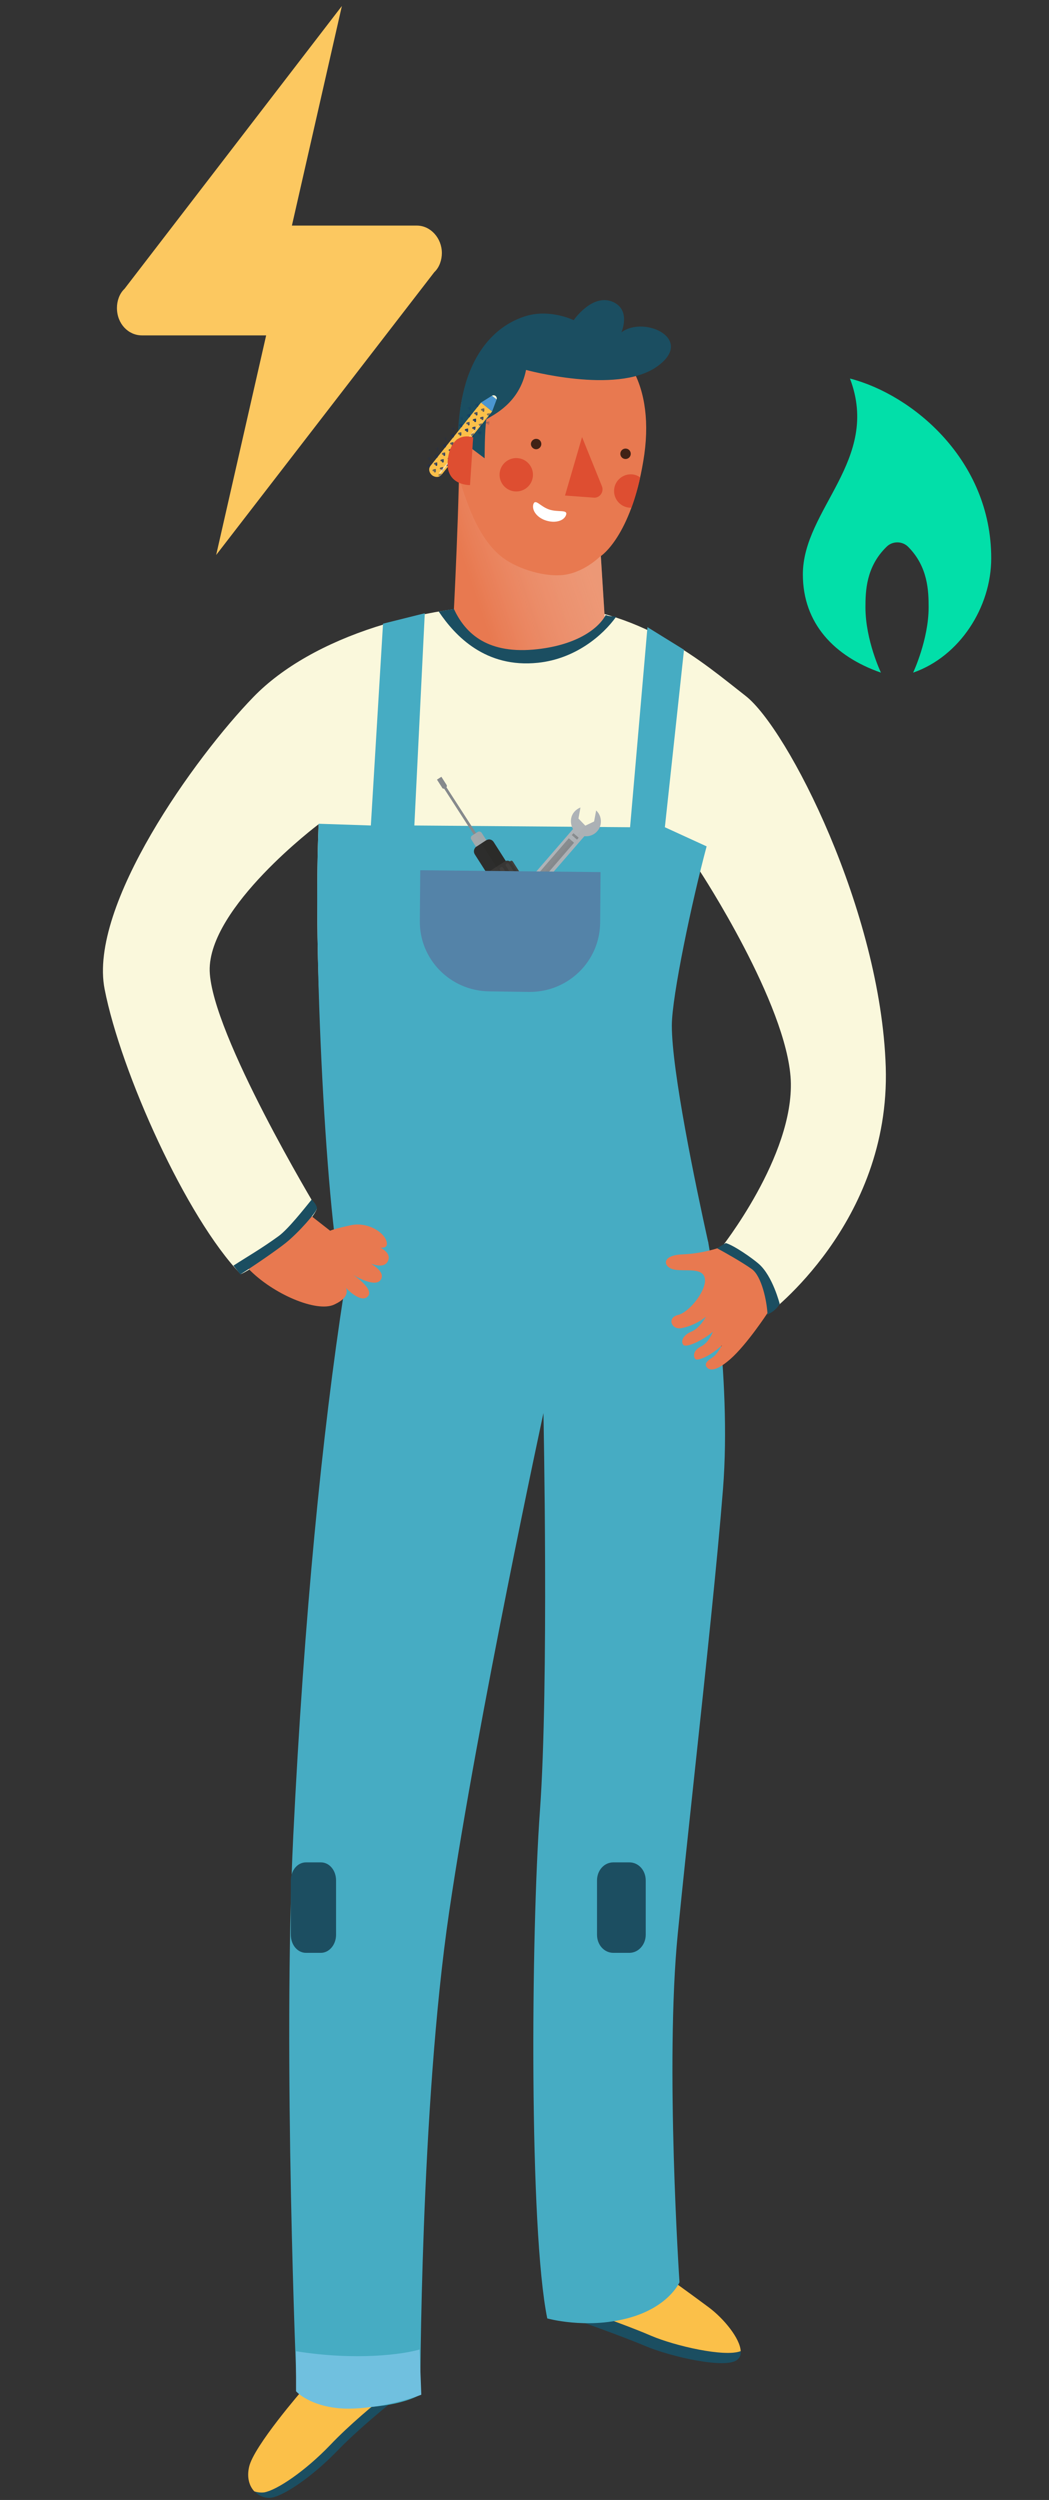 <?xml version="1.0" encoding="UTF-8"?>
<svg xmlns="http://www.w3.org/2000/svg" width="107" height="255" viewBox="0 0 107 255" fill="none">
  <rect x="0" y="0" width="107" height="255" fill="#333333" stroke="none"/>
  <path d="M40.739 244.397C40.739 244.397 37.048 247.272 34.457 249.933C31.866 252.631 28.991 254.547 27.714 254.76C27.075 254.867 26.401 254.618 25.939 254.086C26.259 254.192 26.578 254.263 26.933 254.192C28.246 254.015 31.085 252.063 33.676 249.366C35.664 247.307 38.255 245.178 39.39 244.255L40.739 244.397Z" fill="#1B4E61"></path>
  <path d="M39.39 244.29C38.254 245.178 35.628 247.342 33.676 249.401C31.085 252.098 28.21 254.015 26.933 254.228C26.613 254.263 26.258 254.228 25.939 254.121C25.442 253.589 25.158 252.737 25.406 251.637C25.868 249.507 30.943 243.687 30.943 243.687L39.39 244.29Z" fill="#FBC049"></path>
  <path d="M75.555 239.819C75.59 240.174 75.484 240.458 75.235 240.671C74.135 241.7 68.385 240.387 65.794 239.286C63.204 238.186 57.916 236.341 57.916 236.341L59.513 235.631C61.181 236.234 64.481 237.441 66.398 238.222C68.847 239.286 73.957 240.458 75.555 239.819Z" fill="#1B4E61"></path>
  <path d="M75.554 239.818C73.922 240.457 68.847 239.286 66.433 238.257C64.552 237.441 61.216 236.234 59.548 235.666L67.853 232.117C67.853 232.117 70.337 233.891 72.289 235.347C73.815 236.482 75.484 238.505 75.554 239.818Z" fill="#FBC049"></path>
  <path d="M55.106 61.642C43.465 61.287 31.788 64.978 25.861 71.083C19.934 77.187 9.003 92.377 10.671 100.895C12.339 109.413 19.012 124.213 24.548 129.962C24.548 129.962 25.293 129.785 28.63 127.194C31.966 124.603 32.321 123.29 32.321 123.29C32.321 123.29 21.602 105.509 21.389 99.05C21.212 92.555 32.498 84.073 32.498 84.073C32.498 84.073 31.93 95.926 33.066 110.158C34.166 124.426 35.302 131.808 35.302 131.808C35.302 131.808 46.233 134.221 56.596 132.163C66.96 130.14 72.254 126.79 72.254 126.79C72.254 126.79 68.06 114.772 68.237 104.977C68.415 95.181 71.396 88.864 71.396 88.864C71.396 88.864 80.269 102.386 80.659 110.158C81.014 117.931 73.49 127.371 73.49 127.371C73.49 127.371 76.152 127.975 77.394 130.069C78.636 132.163 78.288 134.066 78.288 134.066C78.288 134.066 90.845 124.781 90.348 108.845C89.851 92.945 80.34 74.312 76.045 70.976C71.715 67.605 65.398 61.962 55.106 61.642Z" fill="#FAF8DC"></path>
  <path d="M46.239 63.358C46.239 63.358 46.913 50.794 46.878 43.341C46.842 35.746 52.769 32.765 58.27 33.475C63.771 34.184 66.93 39.331 65.617 47.032C64.339 54.734 61.287 56.721 61.287 56.721L61.748 64.068C61.748 64.068 59.867 66.871 53.585 66.623C47.303 66.375 46.239 63.358 46.239 63.358Z" fill="#E87950"></path>
  <path opacity="0.72" d="M51.03 56.686C48.581 54.627 47.516 50.83 46.949 49.197C46.771 54.485 46.239 63.322 46.239 63.322C46.239 63.322 47.303 66.375 53.585 66.588C59.903 66.836 61.748 64.032 61.748 64.032L61.287 56.686C61.287 56.686 59.477 58.567 57.135 58.673C55.182 58.78 52.521 57.928 51.03 56.686Z" fill="url(#paint0_linear_835_9645)"></path>
  <path opacity="0.72" d="M55.218 45.293C55.218 45.577 54.97 45.825 54.686 45.825C54.402 45.825 54.153 45.577 54.153 45.293C54.153 45.009 54.402 44.761 54.686 44.761C55.005 44.761 55.218 45.009 55.218 45.293Z" fill="black"></path>
  <path opacity="0.72" d="M63.807 46.819C64.101 46.819 64.34 46.581 64.34 46.287C64.34 45.993 64.101 45.755 63.807 45.755C63.513 45.755 63.275 45.993 63.275 46.287C63.275 46.581 63.513 46.819 63.807 46.819Z" fill="black"></path>
  <path d="M59.371 44.583L61.394 49.587C61.642 50.191 61.146 50.83 60.542 50.759L57.632 50.546L59.371 44.583Z" fill="#DE4E31"></path>
  <path d="M49.433 46.748C49.433 46.748 49.433 43.838 49.611 42.773C50.321 42.312 52.982 41.141 53.657 37.733C53.657 37.733 62.813 40.253 66.93 37.45C71.012 34.646 65.759 32.126 63.381 33.901C63.381 33.901 64.446 31.523 62.388 30.742C60.329 29.997 58.519 32.658 58.519 32.658C58.519 32.658 56.141 31.487 53.657 32.232C51.208 32.978 49.149 34.859 47.943 37.84C46.7 40.821 46.7 44.69 46.7 44.69L49.433 46.748Z" fill="#1B4E61"></path>
  <path d="M57.738 52.533C57.525 53.136 56.638 53.385 55.715 53.101C54.793 52.817 54.225 52.072 54.402 51.433C54.615 50.829 55.077 51.646 55.999 51.965C56.922 52.285 57.951 51.93 57.738 52.533Z" fill="white"></path>
  <path d="M54.342 48.699C54.492 47.77 53.861 46.895 52.932 46.745C52.003 46.595 51.128 47.226 50.978 48.155C50.828 49.084 51.459 49.959 52.388 50.109C53.317 50.259 54.191 49.628 54.342 48.699Z" fill="#DE4E31"></path>
  <path d="M64.339 48.381C63.417 48.381 62.636 49.126 62.636 50.084C62.636 51.007 63.381 51.788 64.339 51.788C64.375 51.788 64.375 51.788 64.41 51.788C64.73 50.901 65.049 49.871 65.298 48.7C65.014 48.487 64.694 48.381 64.339 48.381Z" fill="#DE4E31"></path>
  <path fill-rule="evenodd" clip-rule="evenodd" d="M39.07 63.616L37.828 84.201L32.505 84.024C31.847 98.83 33.537 127.425 35.145 131.742L35.096 131.748C32.86 146.193 31.014 164.861 29.914 187.256C28.814 209.651 30.269 243.722 30.269 243.722C30.269 243.722 31.582 245.567 36.196 245.567C40.81 245.567 42.868 244.254 42.868 244.254C42.868 244.254 42.868 215.01 45.814 195.028C48.76 175.047 55.432 144.135 55.432 144.135C55.432 144.135 56 171.888 55.077 184.665C54.154 197.442 53.977 227.432 55.822 236.482C55.822 236.482 59.727 237.582 63.95 236.482C68.209 235.382 69.309 232.791 69.309 232.791C69.309 232.791 67.818 210.573 69.132 197.264C69.618 192.336 70.25 186.439 70.9 180.373C72.006 170.06 73.164 159.26 73.745 151.907C74.668 140.231 72.255 126.79 72.255 126.79L72.254 126.79C70.894 120.638 68.528 109.222 68.528 104.608C68.528 101.624 70.598 91.832 72.077 86.331L67.818 84.379L69.77 66.278L66.043 63.971L64.269 84.379L42.265 84.201L43.329 62.552L39.07 63.616Z" fill="#46ACC3"></path>
  <path d="M73.212 127.312C73.212 127.312 71.58 127.88 69.557 127.951C67.321 128.057 67.676 129.335 68.847 129.513C70.018 129.69 71.722 129.264 71.899 130.435C72.077 131.607 70.338 133.842 69.166 134.126C67.995 134.41 68.492 135.652 69.486 135.475C70.48 135.298 71.402 134.801 72.006 134.304C72.006 134.304 71.402 135.475 70.515 135.83C69.663 136.185 69.415 136.824 69.699 137.179C70.018 137.533 71.864 136.611 72.715 135.83C72.715 135.83 72.325 136.966 71.473 137.356C70.657 137.782 70.728 138.385 70.905 138.598C71.083 138.847 72.006 138.456 72.715 137.959C73.425 137.463 73.638 137.214 73.638 137.214C73.638 137.214 73.177 138.137 72.68 138.456C72.183 138.776 71.864 139.06 72.041 139.379C72.219 139.698 72.786 140.124 74.49 138.634C76.194 137.143 78.323 133.878 78.323 133.878C78.323 133.878 78.075 130.577 76.761 129.158C75.413 127.809 73.212 127.312 73.212 127.312Z" fill="#E87950"></path>
  <path d="M25.335 129.406C27.819 131.997 32.327 133.914 34.101 133.062C35.876 132.245 35.272 131.358 35.272 131.358C35.272 131.358 36.798 132.991 37.508 132.245C38.254 131.5 35.982 130.01 35.982 130.01C35.982 130.01 38.395 131.536 38.892 130.435C39.389 129.335 36.55 128.271 36.55 128.271C36.55 128.271 39.105 129.903 39.602 128.554C40.099 127.206 36.798 126.567 36.798 126.567C36.798 126.567 39.389 127.88 39.46 126.922C39.531 125.928 37.686 124.579 35.805 124.97C33.995 125.36 33.675 125.538 33.675 125.538L31.723 124.012C30.162 126.07 27.322 128.164 25.335 129.406Z" fill="#E87950"></path>
  <path d="M54.878 67.603C58.686 67.203 61.491 64.816 62.849 62.907C62.743 62.859 62.139 62.907 61.785 62.729C61.012 64.19 58.66 65.883 54.399 66.26C49.445 66.684 47.358 64.388 46.293 62.102C46.187 62.163 45.636 62.197 44.749 62.374C46.427 64.872 49.525 68.169 54.878 67.603Z" fill="#1B4E61"></path>
  <path fill-rule="evenodd" clip-rule="evenodd" d="M45.068 48.391C45.058 48.405 45.048 48.419 45.038 48.432C44.819 48.706 44.388 48.725 44.075 48.475C43.771 48.232 43.691 47.824 43.887 47.55L43.885 47.548L49.069 41.06L50.202 41.966L45.068 48.391Z" fill="#1A3D84"></path>
  <path fill-rule="evenodd" clip-rule="evenodd" d="M45.065 48.394C45.056 48.407 45.047 48.419 45.037 48.432C44.818 48.705 44.387 48.725 44.074 48.475C43.77 48.232 43.689 47.823 43.886 47.549L43.884 47.548L49.068 41.06L50.201 41.965L45.065 48.394Z" fill="#FBC049"></path>
  <mask id="mask0_835_9645" style="mask-type:alpha" maskUnits="userSpaceOnUse" x="43" y="41" width="8" height="8">
    <path fill-rule="evenodd" clip-rule="evenodd" d="M45.065 48.394C45.056 48.407 45.047 48.419 45.037 48.432C44.818 48.705 44.387 48.725 44.074 48.475C43.77 48.232 43.689 47.823 43.886 47.549L43.884 47.548L49.068 41.06L50.201 41.965L45.065 48.394Z" fill="white"></path>
  </mask>
  <g mask="url(#mask0_835_9645)">
    <path fill-rule="evenodd" clip-rule="evenodd" d="M43.85 47.639C43.847 47.652 43.841 47.665 43.832 47.677C43.799 47.718 43.738 47.725 43.696 47.692C43.657 47.66 43.648 47.606 43.674 47.565C43.64 47.599 43.584 47.602 43.545 47.571C43.503 47.538 43.496 47.477 43.53 47.435C43.539 47.424 43.55 47.415 43.563 47.409L43.564 47.41C43.574 47.406 43.629 47.388 43.688 47.375C43.754 47.361 43.842 47.35 43.842 47.35C43.842 47.35 43.851 47.432 43.852 47.511C43.853 47.581 43.847 47.626 43.846 47.635L43.85 47.639Z" fill="#092867"></path>
    <path fill-rule="evenodd" clip-rule="evenodd" d="M44.454 48.122C44.451 48.135 44.445 48.148 44.436 48.16C44.403 48.202 44.342 48.208 44.3 48.175C44.262 48.145 44.252 48.092 44.276 48.051C44.241 48.082 44.188 48.085 44.151 48.054C44.109 48.021 44.102 47.96 44.135 47.919C44.144 47.907 44.155 47.898 44.167 47.892L44.169 47.893C44.179 47.89 44.234 47.872 44.293 47.859C44.359 47.845 44.447 47.834 44.447 47.834C44.447 47.834 44.456 47.916 44.457 47.995C44.458 48.065 44.452 48.109 44.451 48.119L44.454 48.122Z" fill="#092867"></path>
    <path fill-rule="evenodd" clip-rule="evenodd" d="M45.061 48.605C45.058 48.619 45.052 48.633 45.042 48.645C45.009 48.687 44.948 48.693 44.906 48.66C44.868 48.629 44.859 48.576 44.883 48.535C44.849 48.567 44.795 48.569 44.757 48.539C44.715 48.506 44.708 48.445 44.741 48.403C44.751 48.392 44.762 48.383 44.775 48.377L44.777 48.378C44.79 48.374 44.843 48.356 44.9 48.344C44.966 48.33 45.054 48.319 45.054 48.319C45.054 48.319 45.063 48.401 45.064 48.48C45.065 48.547 45.06 48.591 45.058 48.603L45.061 48.605Z" fill="#092867"></path>
    <path fill-rule="evenodd" clip-rule="evenodd" d="M44.603 47.444C44.6 47.458 44.594 47.471 44.584 47.483C44.551 47.525 44.49 47.531 44.448 47.498C44.408 47.466 44.4 47.408 44.429 47.367C44.395 47.403 44.338 47.407 44.298 47.375C44.257 47.342 44.25 47.281 44.283 47.239C44.292 47.228 44.303 47.22 44.315 47.214L44.316 47.215C44.328 47.211 44.382 47.193 44.441 47.181C44.506 47.167 44.595 47.155 44.595 47.155C44.595 47.155 44.603 47.238 44.604 47.317C44.605 47.386 44.599 47.43 44.598 47.44L44.603 47.444Z" fill="#092867"></path>
    <path fill-rule="evenodd" clip-rule="evenodd" d="M43.91 46.89L43.914 46.893C43.911 46.907 43.904 46.921 43.895 46.932C43.862 46.974 43.801 46.981 43.759 46.947C43.721 46.917 43.712 46.864 43.735 46.823C43.701 46.855 43.647 46.858 43.608 46.828C43.567 46.794 43.56 46.733 43.593 46.692C43.602 46.68 43.614 46.671 43.628 46.665L43.629 46.665C43.641 46.661 43.695 46.644 43.752 46.631C43.818 46.617 43.906 46.606 43.906 46.606C43.906 46.606 43.915 46.688 43.916 46.767C43.917 46.835 43.911 46.879 43.91 46.89Z" fill="#092867"></path>
    <path fill-rule="evenodd" clip-rule="evenodd" d="M45.203 47.923L45.207 47.926C45.204 47.94 45.198 47.954 45.188 47.966C45.155 48.008 45.094 48.014 45.052 47.981C45.013 47.949 45.005 47.894 45.031 47.853C44.997 47.888 44.941 47.892 44.901 47.86C44.86 47.827 44.853 47.766 44.886 47.724C44.895 47.712 44.907 47.703 44.92 47.697L44.922 47.698C44.935 47.694 44.989 47.677 45.045 47.664C45.111 47.65 45.199 47.639 45.199 47.639C45.199 47.639 45.208 47.721 45.209 47.8C45.21 47.868 45.205 47.911 45.203 47.923Z" fill="#092867"></path>
    <path fill-rule="evenodd" clip-rule="evenodd" d="M45.813 48.412C45.81 48.426 45.804 48.44 45.795 48.451C45.761 48.493 45.7 48.499 45.659 48.466C45.62 48.435 45.611 48.379 45.637 48.338C45.603 48.373 45.547 48.377 45.508 48.345C45.466 48.312 45.459 48.251 45.492 48.209C45.502 48.198 45.513 48.189 45.526 48.183L45.528 48.184C45.539 48.18 45.594 48.162 45.652 48.15C45.717 48.136 45.806 48.124 45.806 48.124C45.806 48.124 45.814 48.207 45.815 48.286C45.816 48.355 45.811 48.398 45.809 48.409L45.813 48.412Z" fill="#092867"></path>
    <path fill-rule="evenodd" clip-rule="evenodd" d="M44.658 46.627C44.655 46.641 44.649 46.655 44.64 46.667C44.606 46.708 44.545 46.715 44.504 46.681C44.463 46.649 44.455 46.592 44.484 46.55C44.45 46.586 44.394 46.59 44.354 46.559C44.312 46.525 44.305 46.465 44.338 46.423C44.347 46.412 44.358 46.403 44.37 46.397L44.372 46.398C44.383 46.395 44.438 46.377 44.496 46.364C44.562 46.35 44.65 46.339 44.65 46.339C44.65 46.339 44.659 46.421 44.66 46.5C44.66 46.569 44.655 46.614 44.654 46.624L44.658 46.627Z" fill="#092867"></path>
    <path fill-rule="evenodd" clip-rule="evenodd" d="M45.263 47.11C45.26 47.124 45.254 47.137 45.245 47.149C45.211 47.191 45.15 47.197 45.108 47.164C45.069 47.132 45.061 47.076 45.087 47.035C45.053 47.07 44.998 47.073 44.959 47.042C44.917 47.009 44.91 46.948 44.943 46.906C44.952 46.895 44.963 46.886 44.975 46.88L44.977 46.882C44.989 46.878 45.044 46.86 45.102 46.848C45.167 46.834 45.255 46.822 45.255 46.822C45.255 46.822 45.264 46.905 45.265 46.984C45.266 47.052 45.261 47.096 45.259 47.107L45.263 47.11Z" fill="#092867"></path>
    <path fill-rule="evenodd" clip-rule="evenodd" d="M45.866 47.593L45.869 47.595C45.866 47.609 45.86 47.622 45.851 47.634C45.818 47.676 45.757 47.682 45.715 47.649C45.676 47.618 45.667 47.563 45.693 47.522C45.659 47.556 45.603 47.56 45.564 47.529C45.522 47.495 45.515 47.434 45.548 47.392C45.558 47.381 45.569 47.372 45.582 47.366L45.583 47.366C45.591 47.364 45.648 47.345 45.708 47.332C45.774 47.318 45.862 47.307 45.862 47.307C45.862 47.307 45.871 47.389 45.872 47.468C45.873 47.54 45.867 47.585 45.866 47.593Z" fill="#092867"></path>
    <path fill-rule="evenodd" clip-rule="evenodd" d="M45.406 46.429L45.409 46.431C45.406 46.445 45.4 46.458 45.391 46.47C45.357 46.512 45.296 46.519 45.254 46.485C45.217 46.455 45.207 46.402 45.23 46.362C45.196 46.393 45.142 46.396 45.105 46.365C45.063 46.332 45.056 46.271 45.089 46.23C45.098 46.218 45.11 46.209 45.123 46.203L45.124 46.203C45.135 46.2 45.19 46.182 45.248 46.169C45.314 46.155 45.402 46.144 45.402 46.144C45.402 46.144 45.411 46.226 45.412 46.305C45.413 46.375 45.407 46.419 45.406 46.429Z" fill="#092867"></path>
    <path fill-rule="evenodd" clip-rule="evenodd" d="M44.722 45.882C44.719 45.895 44.713 45.909 44.703 45.921C44.67 45.962 44.609 45.969 44.567 45.936C44.529 45.905 44.52 45.851 44.544 45.81C44.51 45.843 44.456 45.846 44.417 45.815C44.375 45.782 44.368 45.721 44.402 45.679C44.411 45.667 44.422 45.659 44.435 45.653L44.437 45.654C44.449 45.65 44.503 45.632 44.561 45.62C44.626 45.606 44.715 45.594 44.715 45.594C44.715 45.594 44.723 45.677 44.724 45.756C44.725 45.824 44.72 45.868 44.718 45.879L44.722 45.882Z" fill="#092867"></path>
    <path fill-rule="evenodd" clip-rule="evenodd" d="M46.01 46.913L46.014 46.916C46.011 46.929 46.005 46.943 45.995 46.954C45.962 46.996 45.901 47.002 45.859 46.969C45.821 46.938 45.812 46.885 45.836 46.844C45.801 46.877 45.747 46.88 45.709 46.849C45.667 46.816 45.66 46.755 45.693 46.713C45.703 46.702 45.714 46.693 45.727 46.687L45.728 46.688C45.738 46.684 45.794 46.666 45.853 46.653C45.918 46.639 46.007 46.628 46.007 46.628C46.007 46.628 46.015 46.71 46.016 46.789C46.017 46.86 46.012 46.904 46.01 46.913Z" fill="#092867"></path>
    <path fill-rule="evenodd" clip-rule="evenodd" d="M46.317 47.334C46.358 47.367 46.418 47.361 46.451 47.321L46.452 47.321C46.42 47.363 46.428 47.422 46.469 47.455C46.511 47.489 46.572 47.482 46.605 47.44C46.614 47.429 46.62 47.415 46.623 47.402L46.618 47.397C46.619 47.388 46.625 47.343 46.624 47.274C46.623 47.195 46.614 47.112 46.614 47.112C46.614 47.112 46.526 47.124 46.46 47.138C46.402 47.15 46.347 47.168 46.336 47.172L46.335 47.171C46.322 47.177 46.31 47.186 46.301 47.198C46.268 47.239 46.275 47.3 46.317 47.334Z" fill="#092867"></path>
    <path fill-rule="evenodd" clip-rule="evenodd" d="M45.494 45.571L45.499 45.574C45.496 45.588 45.489 45.602 45.48 45.613C45.447 45.655 45.386 45.662 45.344 45.628C45.304 45.597 45.296 45.541 45.323 45.499C45.289 45.535 45.232 45.54 45.193 45.508C45.151 45.475 45.144 45.414 45.177 45.372C45.187 45.36 45.199 45.351 45.212 45.345L45.213 45.346C45.225 45.342 45.279 45.324 45.337 45.312C45.402 45.298 45.49 45.286 45.49 45.286C45.49 45.286 45.499 45.369 45.5 45.448C45.501 45.516 45.496 45.56 45.494 45.571Z" fill="#092867"></path>
    <path fill-rule="evenodd" clip-rule="evenodd" d="M46.103 46.057C46.1 46.072 46.094 46.085 46.084 46.097C46.051 46.139 45.99 46.145 45.948 46.112C45.909 46.081 45.9 46.024 45.928 45.983C45.893 46.017 45.838 46.021 45.799 45.99C45.757 45.956 45.75 45.895 45.783 45.854C45.792 45.843 45.803 45.834 45.816 45.828L45.818 45.83C45.83 45.825 45.884 45.808 45.942 45.795C46.007 45.781 46.096 45.77 46.096 45.77C46.096 45.77 46.104 45.852 46.105 45.932C46.106 45.999 46.101 46.043 46.099 46.054L46.103 46.057Z" fill="#092867"></path>
    <path fill-rule="evenodd" clip-rule="evenodd" d="M46.71 46.543C46.707 46.556 46.701 46.57 46.691 46.582C46.658 46.623 46.597 46.63 46.556 46.596C46.517 46.566 46.508 46.511 46.533 46.471C46.498 46.504 46.444 46.507 46.406 46.476C46.364 46.442 46.357 46.382 46.39 46.34C46.399 46.328 46.411 46.319 46.423 46.313L46.425 46.315C46.437 46.311 46.491 46.293 46.549 46.281C46.615 46.267 46.703 46.255 46.703 46.255C46.703 46.255 46.712 46.337 46.712 46.417C46.713 46.485 46.708 46.529 46.707 46.54L46.71 46.543Z" fill="#092867"></path>
    <path fill-rule="evenodd" clip-rule="evenodd" d="M46.252 45.379C46.249 45.394 46.242 45.407 46.233 45.42C46.199 45.461 46.139 45.468 46.097 45.435C46.056 45.403 46.048 45.345 46.077 45.304C46.043 45.341 45.986 45.345 45.946 45.313C45.904 45.28 45.897 45.219 45.93 45.178C45.94 45.165 45.952 45.156 45.965 45.15L45.966 45.151C45.98 45.146 46.033 45.129 46.089 45.117C46.154 45.103 46.243 45.092 46.243 45.092C46.243 45.092 46.251 45.174 46.252 45.253C46.253 45.319 46.248 45.362 46.246 45.375L46.252 45.379Z" fill="#092867"></path>
    <path fill-rule="evenodd" clip-rule="evenodd" d="M45.562 44.83C45.559 44.844 45.553 44.857 45.544 44.868C45.511 44.91 45.45 44.917 45.408 44.883C45.37 44.853 45.361 44.799 45.385 44.758C45.35 44.791 45.296 44.794 45.258 44.763C45.216 44.73 45.209 44.669 45.242 44.627C45.252 44.616 45.263 44.607 45.275 44.601L45.276 44.602C45.288 44.598 45.343 44.58 45.401 44.567C45.467 44.553 45.555 44.542 45.555 44.542C45.555 44.542 45.563 44.624 45.564 44.703C45.565 44.773 45.56 44.817 45.559 44.827L45.562 44.83Z" fill="#092867"></path>
    <path fill-rule="evenodd" clip-rule="evenodd" d="M46.851 45.86L46.856 45.864C46.853 45.878 46.847 45.891 46.838 45.903C46.805 45.944 46.744 45.951 46.702 45.917C46.661 45.885 46.654 45.826 46.684 45.785C46.65 45.824 46.591 45.829 46.55 45.797C46.508 45.763 46.501 45.703 46.535 45.661C46.544 45.649 46.556 45.64 46.568 45.634L46.569 45.635C46.58 45.631 46.635 45.613 46.694 45.6C46.759 45.586 46.847 45.575 46.847 45.575C46.847 45.575 46.856 45.657 46.857 45.736C46.858 45.806 46.852 45.85 46.851 45.86Z" fill="#092867"></path>
    <path fill-rule="evenodd" clip-rule="evenodd" d="M47.464 46.348C47.461 46.362 47.455 46.376 47.445 46.388C47.412 46.429 47.351 46.436 47.309 46.403C47.268 46.37 47.26 46.31 47.292 46.268L47.292 46.268C47.258 46.308 47.199 46.314 47.158 46.281C47.116 46.247 47.109 46.186 47.142 46.145C47.151 46.133 47.163 46.124 47.176 46.118L47.178 46.12C47.19 46.115 47.244 46.098 47.301 46.086C47.367 46.072 47.455 46.06 47.455 46.06C47.455 46.06 47.464 46.143 47.465 46.222C47.465 46.289 47.46 46.333 47.459 46.344L47.464 46.348Z" fill="#092867"></path>
    <path fill-rule="evenodd" clip-rule="evenodd" d="M46.303 44.56L46.307 44.564C46.304 44.577 46.298 44.59 46.289 44.602C46.255 44.644 46.195 44.65 46.153 44.617C46.113 44.585 46.105 44.529 46.132 44.488C46.098 44.524 46.041 44.528 46.001 44.496C45.96 44.463 45.953 44.402 45.986 44.36C45.995 44.349 46.007 44.34 46.02 44.334L46.021 44.335C46.032 44.331 46.087 44.313 46.146 44.301C46.211 44.287 46.3 44.275 46.3 44.275C46.3 44.275 46.308 44.358 46.309 44.437C46.31 44.507 46.305 44.551 46.303 44.56Z" fill="#092867"></path>
    <path fill-rule="evenodd" clip-rule="evenodd" d="M46.909 45.043L46.913 45.046C46.91 45.06 46.904 45.073 46.894 45.085C46.861 45.127 46.8 45.133 46.758 45.1C46.719 45.069 46.71 45.015 46.735 44.974C46.701 45.008 46.646 45.011 46.607 44.98C46.565 44.947 46.558 44.886 46.592 44.844C46.601 44.832 46.613 44.823 46.626 44.817L46.627 44.818C46.639 44.814 46.694 44.796 46.752 44.784C46.817 44.77 46.906 44.759 46.906 44.759C46.906 44.759 46.914 44.841 46.915 44.92C46.916 44.989 46.91 45.033 46.909 45.043Z" fill="#092867"></path>
    <path fill-rule="evenodd" clip-rule="evenodd" d="M47.518 45.532C47.515 45.546 47.509 45.559 47.5 45.571C47.467 45.612 47.406 45.619 47.364 45.585C47.325 45.554 47.316 45.5 47.342 45.459C47.307 45.493 47.252 45.496 47.213 45.465C47.171 45.432 47.164 45.371 47.197 45.329C47.207 45.318 47.218 45.309 47.231 45.303L47.231 45.303C47.243 45.299 47.297 45.281 47.356 45.269C47.422 45.255 47.51 45.244 47.51 45.244C47.51 45.244 47.518 45.326 47.519 45.405C47.52 45.474 47.515 45.518 47.513 45.528L47.518 45.532Z" fill="#092867"></path>
    <path fill-rule="evenodd" clip-rule="evenodd" d="M47.059 44.369C47.056 44.383 47.05 44.396 47.041 44.407C47.007 44.449 46.946 44.456 46.904 44.422C46.865 44.391 46.857 44.336 46.883 44.295C46.848 44.329 46.793 44.333 46.754 44.301C46.712 44.268 46.705 44.207 46.739 44.166C46.748 44.154 46.759 44.145 46.772 44.139L46.773 44.14C46.784 44.137 46.839 44.119 46.898 44.106C46.963 44.092 47.051 44.081 47.051 44.081C47.051 44.081 47.06 44.163 47.061 44.242C47.062 44.312 47.056 44.356 47.055 44.366L47.059 44.369Z" fill="#092867"></path>
    <path fill-rule="evenodd" clip-rule="evenodd" d="M46.371 43.819C46.368 43.833 46.362 43.846 46.352 43.858C46.319 43.9 46.258 43.907 46.216 43.873C46.177 43.842 46.168 43.786 46.195 43.745C46.16 43.779 46.105 43.782 46.067 43.751C46.025 43.718 46.018 43.657 46.051 43.615C46.06 43.604 46.071 43.596 46.083 43.589L46.085 43.591C46.095 43.587 46.151 43.569 46.21 43.556C46.275 43.542 46.364 43.531 46.364 43.531C46.364 43.531 46.372 43.613 46.373 43.693C46.374 43.763 46.368 43.807 46.367 43.816L46.371 43.819Z" fill="#092867"></path>
    <path fill-rule="evenodd" clip-rule="evenodd" d="M47.663 44.851C47.66 44.864 47.654 44.878 47.644 44.89C47.611 44.931 47.55 44.938 47.508 44.904C47.471 44.875 47.461 44.823 47.483 44.783C47.449 44.813 47.397 44.815 47.359 44.785C47.318 44.752 47.31 44.691 47.344 44.649C47.353 44.637 47.365 44.628 47.377 44.622L47.378 44.623C47.39 44.619 47.444 44.601 47.503 44.589C47.568 44.575 47.657 44.564 47.657 44.564C47.657 44.564 47.665 44.646 47.666 44.725C47.667 44.794 47.662 44.838 47.66 44.848L47.663 44.851Z" fill="#092867"></path>
    <path fill-rule="evenodd" clip-rule="evenodd" d="M48.267 45.332L48.271 45.335C48.269 45.349 48.262 45.363 48.252 45.375C48.219 45.417 48.158 45.424 48.116 45.39C48.078 45.359 48.069 45.304 48.094 45.263C48.06 45.298 48.005 45.301 47.965 45.27C47.924 45.237 47.917 45.176 47.95 45.134C47.96 45.122 47.972 45.113 47.985 45.107L47.986 45.108C48 45.103 48.053 45.086 48.109 45.074C48.175 45.06 48.264 45.049 48.264 45.049C48.264 45.049 48.272 45.131 48.273 45.21C48.274 45.276 48.269 45.319 48.267 45.332Z" fill="#092867"></path>
    <path fill-rule="evenodd" clip-rule="evenodd" d="M47.144 43.506L47.148 43.509C47.145 43.523 47.138 43.537 47.129 43.549C47.095 43.591 47.034 43.598 46.992 43.564C46.954 43.534 46.945 43.48 46.969 43.44C46.935 43.472 46.88 43.475 46.842 43.444C46.8 43.411 46.793 43.35 46.827 43.309C46.837 43.296 46.849 43.287 46.862 43.281L46.863 43.282C46.877 43.277 46.93 43.26 46.986 43.248C47.052 43.234 47.14 43.223 47.14 43.223C47.14 43.223 47.148 43.305 47.149 43.384C47.15 43.45 47.145 43.493 47.144 43.506Z" fill="#092867"></path>
    <path fill-rule="evenodd" clip-rule="evenodd" d="M47.447 43.928C47.488 43.961 47.548 43.955 47.582 43.915L47.582 43.915C47.551 43.956 47.558 44.016 47.599 44.049C47.641 44.082 47.702 44.075 47.735 44.034C47.745 44.022 47.751 44.009 47.754 43.995L47.748 43.991C47.75 43.981 47.755 43.937 47.754 43.868C47.753 43.788 47.745 43.706 47.745 43.706C47.745 43.706 47.657 43.717 47.591 43.731C47.532 43.744 47.478 43.762 47.466 43.766L47.465 43.765C47.453 43.771 47.441 43.78 47.431 43.792C47.398 43.833 47.405 43.894 47.447 43.928Z" fill="#092867"></path>
    <path fill-rule="evenodd" clip-rule="evenodd" d="M48.359 44.479C48.356 44.493 48.35 44.506 48.34 44.518C48.307 44.56 48.246 44.566 48.204 44.533C48.166 44.502 48.157 44.449 48.181 44.408C48.146 44.441 48.092 44.443 48.054 44.413C48.012 44.379 48.005 44.319 48.038 44.277C48.048 44.265 48.06 44.256 48.072 44.25L48.073 44.251C48.086 44.246 48.14 44.229 48.197 44.217C48.263 44.203 48.351 44.191 48.351 44.191C48.351 44.191 48.36 44.274 48.361 44.353C48.361 44.42 48.356 44.464 48.355 44.475L48.359 44.479Z" fill="#092867"></path>
    <path fill-rule="evenodd" clip-rule="evenodd" d="M47.9 43.317C47.897 43.331 47.891 43.344 47.882 43.355C47.848 43.397 47.788 43.404 47.746 43.37C47.707 43.339 47.698 43.284 47.724 43.243C47.689 43.277 47.634 43.28 47.595 43.249C47.554 43.216 47.547 43.155 47.58 43.113C47.589 43.102 47.6 43.093 47.613 43.087L47.614 43.088C47.627 43.084 47.68 43.066 47.737 43.054C47.803 43.04 47.891 43.029 47.891 43.029C47.891 43.029 47.9 43.111 47.901 43.19C47.901 43.257 47.897 43.301 47.895 43.313L47.9 43.317Z" fill="#092867"></path>
    <path fill-rule="evenodd" clip-rule="evenodd" d="M47.213 42.767C47.209 42.781 47.203 42.794 47.194 42.806C47.161 42.848 47.1 42.855 47.058 42.821C47.018 42.789 47.01 42.732 47.038 42.691C47.004 42.727 46.947 42.731 46.908 42.699C46.866 42.666 46.859 42.605 46.892 42.563C46.901 42.552 46.912 42.543 46.925 42.537L46.926 42.538C46.939 42.534 46.992 42.517 47.05 42.504C47.115 42.49 47.203 42.479 47.203 42.479C47.203 42.479 47.212 42.561 47.213 42.64C47.214 42.708 47.209 42.752 47.207 42.763L47.213 42.767Z" fill="#092867"></path>
    <path fill-rule="evenodd" clip-rule="evenodd" d="M48.505 43.799C48.502 43.814 48.495 43.827 48.486 43.839C48.452 43.881 48.391 43.888 48.35 43.854C48.31 43.823 48.302 43.767 48.328 43.726C48.294 43.76 48.239 43.764 48.2 43.733C48.158 43.699 48.151 43.638 48.184 43.597C48.193 43.585 48.205 43.576 48.217 43.57L48.218 43.571C48.231 43.567 48.285 43.549 48.342 43.537C48.408 43.523 48.496 43.511 48.496 43.511C48.496 43.511 48.505 43.594 48.506 43.673C48.506 43.741 48.501 43.785 48.5 43.796L48.505 43.799Z" fill="#092867"></path>
    <path fill-rule="evenodd" clip-rule="evenodd" d="M49.111 44.284C49.108 44.298 49.102 44.312 49.092 44.324C49.059 44.365 48.998 44.372 48.956 44.339C48.917 44.308 48.909 44.253 48.934 44.212C48.9 44.245 48.845 44.248 48.807 44.218C48.765 44.184 48.758 44.123 48.791 44.082C48.8 44.07 48.812 44.061 48.824 44.055L48.825 44.056C48.838 44.052 48.892 44.035 48.949 44.022C49.015 44.008 49.103 43.997 49.103 43.997C49.103 43.997 49.112 44.079 49.113 44.158C49.114 44.226 49.108 44.27 49.107 44.281L49.111 44.284Z" fill="#092867"></path>
    <path fill-rule="evenodd" clip-rule="evenodd" d="M47.952 42.496L47.956 42.5C47.953 42.514 47.947 42.527 47.938 42.539C47.904 42.58 47.844 42.587 47.802 42.553C47.762 42.522 47.754 42.465 47.781 42.424C47.747 42.46 47.69 42.465 47.651 42.433C47.609 42.399 47.602 42.339 47.635 42.297C47.644 42.285 47.656 42.276 47.669 42.27L47.67 42.271C47.68 42.267 47.736 42.249 47.794 42.237C47.86 42.222 47.948 42.211 47.948 42.211C47.948 42.211 47.957 42.294 47.958 42.373C47.959 42.443 47.953 42.487 47.952 42.496Z" fill="#092867"></path>
    <path fill-rule="evenodd" clip-rule="evenodd" d="M48.56 42.983C48.557 42.997 48.551 43.011 48.542 43.022C48.508 43.064 48.447 43.071 48.406 43.037C48.366 43.006 48.358 42.95 48.385 42.909C48.35 42.943 48.295 42.946 48.256 42.915C48.214 42.882 48.207 42.821 48.24 42.779C48.25 42.768 48.261 42.759 48.273 42.753L48.275 42.755C48.287 42.751 48.341 42.733 48.399 42.721C48.464 42.706 48.553 42.695 48.553 42.695C48.553 42.695 48.561 42.778 48.562 42.857C48.563 42.925 48.558 42.969 48.556 42.98L48.56 42.983Z" fill="#092867"></path>
    <path fill-rule="evenodd" clip-rule="evenodd" d="M49.166 43.466C49.163 43.481 49.157 43.494 49.147 43.507C49.114 43.548 49.053 43.555 49.011 43.521C48.974 43.491 48.964 43.439 48.987 43.398C48.953 43.429 48.9 43.431 48.863 43.401C48.821 43.367 48.814 43.306 48.847 43.265C48.856 43.253 48.868 43.244 48.881 43.238L48.882 43.239C48.895 43.235 48.948 43.218 49.006 43.205C49.072 43.191 49.16 43.18 49.16 43.18C49.16 43.18 49.168 43.262 49.169 43.341C49.17 43.409 49.165 43.453 49.163 43.464L49.166 43.466Z" fill="#092867"></path>
    <path fill-rule="evenodd" clip-rule="evenodd" d="M48.708 42.305C48.705 42.319 48.698 42.332 48.689 42.343C48.656 42.385 48.595 42.392 48.553 42.358C48.515 42.328 48.506 42.274 48.53 42.233C48.495 42.266 48.441 42.269 48.403 42.238C48.361 42.205 48.354 42.144 48.388 42.102C48.397 42.091 48.408 42.082 48.421 42.076L48.422 42.077C48.432 42.073 48.487 42.055 48.547 42.042C48.612 42.028 48.7 42.017 48.7 42.017C48.7 42.017 48.709 42.099 48.71 42.178C48.711 42.248 48.705 42.293 48.704 42.302L48.708 42.305Z" fill="#092867"></path>
    <path fill-rule="evenodd" clip-rule="evenodd" d="M48.016 41.752L48.019 41.754C48.016 41.768 48.01 41.782 48 41.793C47.967 41.835 47.906 41.842 47.864 41.808C47.827 41.778 47.817 41.725 47.84 41.685C47.806 41.717 47.752 41.719 47.714 41.689C47.672 41.655 47.666 41.594 47.699 41.553C47.708 41.541 47.72 41.532 47.733 41.526L47.734 41.526C47.745 41.523 47.8 41.505 47.858 41.492C47.924 41.478 48.012 41.467 48.012 41.467C48.012 41.467 48.021 41.549 48.022 41.628C48.023 41.698 48.017 41.742 48.016 41.752Z" fill="#092867"></path>
    <path fill-rule="evenodd" clip-rule="evenodd" d="M49.312 42.788C49.309 42.801 49.303 42.814 49.293 42.826C49.26 42.868 49.199 42.874 49.157 42.841C49.12 42.811 49.11 42.759 49.133 42.718C49.098 42.749 49.046 42.751 49.008 42.721C48.966 42.687 48.959 42.627 48.993 42.585C49.002 42.574 49.013 42.565 49.025 42.559L49.027 42.56C49.036 42.556 49.092 42.538 49.152 42.525C49.217 42.511 49.306 42.5 49.306 42.5C49.306 42.5 49.314 42.582 49.315 42.661C49.316 42.733 49.31 42.777 49.309 42.785L49.312 42.788Z" fill="#092867"></path>
    <path fill-rule="evenodd" clip-rule="evenodd" d="M49.916 43.27L49.92 43.274C49.917 43.288 49.91 43.301 49.901 43.313C49.868 43.355 49.807 43.361 49.765 43.328C49.725 43.296 49.717 43.24 49.745 43.198C49.711 43.235 49.654 43.239 49.614 43.207C49.572 43.174 49.565 43.113 49.598 43.071C49.608 43.059 49.62 43.05 49.633 43.044L49.634 43.045C49.645 43.041 49.7 43.023 49.758 43.011C49.824 42.997 49.912 42.986 49.912 42.986C49.912 42.986 49.921 43.068 49.922 43.147C49.922 43.216 49.917 43.26 49.916 43.27Z" fill="#092867"></path>
    <path fill-rule="evenodd" clip-rule="evenodd" d="M48.791 41.444L48.796 41.447C48.792 41.461 48.786 41.474 48.777 41.486C48.744 41.527 48.683 41.534 48.641 41.501C48.602 41.47 48.593 41.415 48.619 41.374C48.584 41.408 48.529 41.411 48.49 41.38C48.449 41.347 48.442 41.286 48.475 41.245C48.484 41.233 48.496 41.224 48.508 41.218L48.509 41.218C48.521 41.215 48.575 41.197 48.633 41.184C48.699 41.17 48.787 41.159 48.787 41.159C48.787 41.159 48.796 41.241 48.797 41.321C48.797 41.389 48.792 41.433 48.791 41.444Z" fill="#092867"></path>
    <path fill-rule="evenodd" clip-rule="evenodd" d="M49.402 41.932C49.399 41.945 49.393 41.959 49.383 41.971C49.35 42.012 49.289 42.019 49.247 41.985C49.206 41.952 49.199 41.893 49.23 41.851L49.23 41.851C49.197 41.891 49.137 41.897 49.096 41.864C49.054 41.831 49.047 41.77 49.08 41.728C49.09 41.717 49.101 41.708 49.114 41.701L49.115 41.702C49.126 41.699 49.181 41.681 49.24 41.668C49.306 41.654 49.394 41.643 49.394 41.643C49.394 41.643 49.402 41.725 49.403 41.804C49.404 41.874 49.399 41.919 49.397 41.928L49.402 41.932Z" fill="#092867"></path>
    <path fill-rule="evenodd" clip-rule="evenodd" d="M50.008 42.415C50.005 42.429 49.999 42.443 49.99 42.455C49.956 42.496 49.895 42.503 49.853 42.47C49.815 42.439 49.806 42.384 49.831 42.343C49.797 42.375 49.743 42.378 49.705 42.348C49.663 42.314 49.656 42.253 49.689 42.212C49.698 42.2 49.709 42.192 49.721 42.186L49.723 42.187C49.735 42.183 49.789 42.166 49.847 42.153C49.913 42.139 50.001 42.128 50.001 42.128C50.001 42.128 50.01 42.21 50.011 42.289C50.011 42.358 50.006 42.402 50.005 42.412L50.008 42.415Z" fill="#092867"></path>
    <path fill-rule="evenodd" clip-rule="evenodd" d="M49.549 41.253C49.546 41.267 49.54 41.28 49.531 41.292C49.498 41.334 49.437 41.34 49.395 41.307C49.355 41.275 49.347 41.219 49.374 41.177C49.34 41.212 49.284 41.216 49.245 41.185C49.203 41.151 49.196 41.09 49.229 41.049C49.238 41.038 49.249 41.029 49.261 41.023L49.263 41.025C49.274 41.021 49.329 41.003 49.388 40.99C49.453 40.976 49.542 40.965 49.542 40.965C49.542 40.965 49.55 41.047 49.551 41.126C49.552 41.196 49.547 41.24 49.545 41.25L49.549 41.253Z" fill="#092867"></path>
    <path fill-rule="evenodd" clip-rule="evenodd" d="M50.154 41.736C50.15 41.75 50.144 41.763 50.135 41.775C50.101 41.817 50.041 41.824 49.999 41.79C49.959 41.759 49.951 41.703 49.977 41.662C49.943 41.697 49.887 41.701 49.848 41.669C49.806 41.636 49.799 41.575 49.832 41.533C49.842 41.522 49.854 41.513 49.866 41.507L49.868 41.508C49.881 41.503 49.934 41.486 49.992 41.474C50.057 41.46 50.146 41.449 50.146 41.449C50.146 41.449 50.154 41.531 50.155 41.61C50.156 41.678 50.151 41.721 50.149 41.733L50.154 41.736Z" fill="#092867"></path>
  </g>
  <path d="M50.181 40.362L50.657 40.743L50.2 41.965L49.068 41.059L50.181 40.362Z" fill="#4B96D1"></path>
  <path opacity="0.55" d="M44.89 48.333L49.957 41.992L44.777 48.242L44.89 48.333Z" fill="white"></path>
  <path d="M50.658 40.743C50.747 40.459 50.44 40.214 50.182 40.363L50.658 40.743Z" fill="#FAF8DC"></path>
  <path d="M48.263 44.619C48.263 44.619 46.169 43.803 45.707 46.677C45.246 49.552 47.943 49.481 47.943 49.481L48.263 44.619Z" fill="#DE4E31"></path>
  <path d="M32.73 199.192H31.213C30.346 199.192 29.665 198.38 29.665 197.346V191.81C29.665 190.776 30.346 189.964 31.213 189.964H32.73C33.597 189.964 34.279 190.776 34.279 191.81V197.346C34.279 198.38 33.566 199.192 32.73 199.192Z" fill="#1C4E61"></path>
  <path d="M64.198 199.192H62.564C61.63 199.192 60.897 198.38 60.897 197.346V191.81C60.897 190.776 61.63 189.964 62.564 189.964H64.198C65.132 189.964 65.865 190.776 65.865 191.81V197.346C65.865 198.38 65.099 199.192 64.198 199.192Z" fill="#1C4E61"></path>
  <path d="M30.197 243.91V239.829C36.444 240.823 41.2 240.125 42.797 239.651L42.974 244.265C41.732 244.738 38.502 245.685 35.521 245.685C32.54 245.685 30.73 244.502 30.197 243.91Z" fill="#70C0DF"></path>
  <path d="M45.022 79.233L45.536 80.037C45.6 80.133 45.6 80.23 45.536 80.294L49.105 85.827L48.88 85.988L45.311 80.455C45.215 80.455 45.118 80.423 45.086 80.326L44.572 79.522L45.022 79.233Z" fill="#85898C"></path>
  <path d="M49.137 84.958L49.748 85.923L48.687 86.599L48.076 85.634C47.98 85.505 48.012 85.312 48.172 85.216L48.719 84.862C48.88 84.765 49.041 84.83 49.137 84.958Z" fill="#A1A8AB"></path>
  <path d="M49.684 89.591L51.838 92.969C51.903 93.065 51.87 93.162 51.774 93.226C51.678 93.29 51.581 93.258 51.517 93.162L49.363 89.784C49.298 89.687 49.33 89.591 49.427 89.527C49.459 89.494 49.523 89.494 49.556 89.494C49.62 89.527 49.684 89.559 49.684 89.591Z" fill="#403F3D"></path>
  <path d="M54.41 91.521C54.314 91.585 54.217 91.553 54.153 91.457L51.998 88.079C51.934 87.982 51.966 87.886 52.063 87.822C52.159 87.757 52.256 87.789 52.32 87.886L54.474 91.263C54.539 91.36 54.507 91.489 54.41 91.521Z" fill="#403F3D"></path>
  <path d="M50.359 85.891L52.063 88.561C52.192 88.754 52.192 88.98 52.095 89.141C52.063 89.237 51.999 89.301 51.902 89.366L50.97 89.977C50.97 89.977 50.97 89.977 50.938 89.977C50.841 90.041 50.745 90.041 50.648 90.073C50.455 90.073 50.262 89.977 50.134 89.816L48.43 87.146C48.269 86.889 48.333 86.567 48.558 86.374C48.59 86.374 48.59 86.342 48.623 86.342L49.555 85.731C49.587 85.731 49.587 85.698 49.619 85.698C49.877 85.538 50.198 85.634 50.359 85.891Z" fill="#2B2B29"></path>
  <path d="M52.127 87.95L55.793 93.644C55.922 93.837 55.857 94.126 55.664 94.255L53.799 95.445C53.606 95.574 53.317 95.51 53.188 95.317L49.523 89.623C49.491 89.591 49.491 89.559 49.459 89.526C49.395 89.334 49.459 89.14 49.652 89.044L51.517 87.854C51.549 87.854 51.549 87.822 51.581 87.822C51.742 87.757 51.934 87.789 52.031 87.886C52.063 87.886 52.095 87.918 52.127 87.95Z" fill="#383735"></path>
  <path d="M52.256 92.936C52.16 93.001 52.063 92.969 51.999 92.872L49.845 89.494C49.781 89.398 49.813 89.301 49.909 89.237C50.005 89.173 50.102 89.205 50.166 89.301L52.321 92.679C52.385 92.743 52.353 92.872 52.256 92.936Z" fill="#403F3D"></path>
  <path d="M52.802 92.582C52.706 92.647 52.609 92.615 52.545 92.518L50.391 89.14C50.326 89.044 50.358 88.947 50.455 88.883C50.551 88.819 50.648 88.851 50.712 88.947L52.867 92.325C52.931 92.389 52.899 92.518 52.802 92.582Z" fill="#403F3D"></path>
  <path d="M53.414 92.164C53.317 92.229 53.221 92.197 53.157 92.1L51.002 88.722C50.938 88.626 50.97 88.529 51.067 88.465C51.163 88.401 51.26 88.433 51.324 88.529L53.478 91.907C53.542 92.004 53.51 92.132 53.414 92.164Z" fill="#403F3D"></path>
  <path d="M54.025 91.778C53.929 91.842 53.832 91.81 53.768 91.714L51.614 88.336C51.55 88.24 51.582 88.143 51.678 88.079C51.775 88.014 51.871 88.046 51.935 88.143L54.09 91.521C54.122 91.617 54.122 91.746 54.025 91.778Z" fill="#403F3D"></path>
  <g opacity="0.11">
    <path opacity="0.11" d="M44.799 79.369L54.767 94.842L53.802 95.453C53.609 95.582 53.32 95.517 53.191 95.324L51.809 93.201C51.712 93.266 51.616 93.233 51.551 93.137L49.397 89.759C49.333 89.663 49.365 89.566 49.461 89.502C49.397 89.309 49.461 89.116 49.654 89.019L48.432 87.121C48.272 86.864 48.336 86.542 48.561 86.349L48.111 85.642C48.015 85.513 48.047 85.32 48.208 85.224L48.368 85.127L45.346 80.43C45.249 80.43 45.153 80.398 45.121 80.302L44.606 79.498L44.799 79.369Z" fill="white"></path>
  </g>
  <path d="M51.913 95.332L52.105 94.319L51.487 93.692L50.678 94.077L50.487 95.09C50.163 94.783 49.986 94.336 50.081 93.865C50.208 93.238 50.746 92.805 51.362 92.759L58.451 84.567C58.271 84.263 58.193 83.875 58.258 83.49C58.354 82.948 58.734 82.554 59.21 82.363L59.002 83.49L59.703 84.219L60.599 83.792L60.807 82.666C61.187 83.016 61.363 83.535 61.267 84.077C61.108 84.861 60.397 85.377 59.611 85.29L52.566 93.426C52.733 93.701 52.783 94.032 52.72 94.345C52.654 94.802 52.332 95.168 51.913 95.332Z" fill="#ACB1B5"></path>
  <path d="M58.554 85.961L58.021 85.501L52.499 91.895L53.032 92.355L58.554 85.961Z" fill="#85898C"></path>
  <path d="M59.026 85.448L58.493 84.988L58.325 85.182L58.858 85.642L59.026 85.448Z" fill="#85898C"></path>
  <path d="M52.618 92.85L52.085 92.391L51.917 92.584L52.45 93.044L52.618 92.85Z" fill="#85898C"></path>
  <g opacity="0.16">
    <path opacity="0.16" d="M50.471 95.057C50.148 94.75 49.971 94.303 50.066 93.833C50.193 93.205 50.731 92.772 51.347 92.727L58.436 84.534C58.256 84.23 58.177 83.842 58.242 83.457C58.339 82.915 58.718 82.522 59.195 82.33L58.986 83.457L59.688 84.186L51.486 93.688L50.676 94.073L50.471 95.057Z" fill="white"></path>
  </g>
  <path d="M54.021 101.178L49.893 101.119C45.934 101.071 42.78 97.848 42.824 93.944L42.866 88.765L61.258 88.955L61.216 94.134C61.172 98.038 57.983 101.183 54.021 101.178Z" fill="#5483A8"></path>
  <path d="M24.519 129.985L23.809 129.097C25.169 128.21 26.614 127.396 28.423 126.081C29.399 125.371 31.025 123.3 31.794 122.354C31.972 122.531 32.327 122.957 32.327 123.241C32.327 123.596 30.463 125.726 29.133 126.79C28.245 127.5 25.938 129.097 24.519 129.985Z" fill="#1B4E61"></path>
  <path d="M74.029 126.791L73.141 127.323C73.91 127.737 75.697 128.743 76.69 129.452C77.684 130.162 78.228 132.706 78.287 134.066C79.175 133.711 79.53 133.001 79.53 133.001C79.53 133.001 78.82 130.162 77.4 128.92C76.716 128.321 74.857 127.027 74.029 126.791Z" fill="#1B4E61"></path>
  <path d="M11.928 31.41C11.928 30.731 12.16 29.968 12.701 29.459L34.873 0.61L29.775 23.01H42.522C43.912 23.01 45.071 24.283 45.071 25.81C45.071 26.489 44.84 27.253 44.299 27.762L22.049 56.61L27.148 34.21H14.478C13.087 34.21 11.928 33.022 11.928 31.41Z" fill="#FCC860"></path>
  <path d="M88.277 61.95C88.277 65.312 89.858 68.61 89.858 68.61C85.116 66.961 81.893 63.599 81.893 58.589C81.893 51.929 89.858 46.919 86.697 38.61C93.081 40.259 101.107 46.919 101.107 56.94C101.107 61.95 97.884 66.961 93.142 68.61C93.142 68.61 94.722 65.249 94.722 61.95C94.722 60.301 94.662 57.828 92.655 55.798C92.047 55.164 91.013 55.164 90.406 55.798C88.338 57.828 88.277 60.301 88.277 61.95Z" fill="#02DFA9"></path>
  <defs>
    <linearGradient id="paint0_linear_835_9645" x1="59.505" y1="55.323" x2="48" y2="59.236" gradientUnits="userSpaceOnUse">
      <stop stop-color="#F5D0BA" stop-opacity="0.5"></stop>
      <stop offset="1" stop-color="white" stop-opacity="0"></stop>
    </linearGradient>
  </defs>
</svg>
